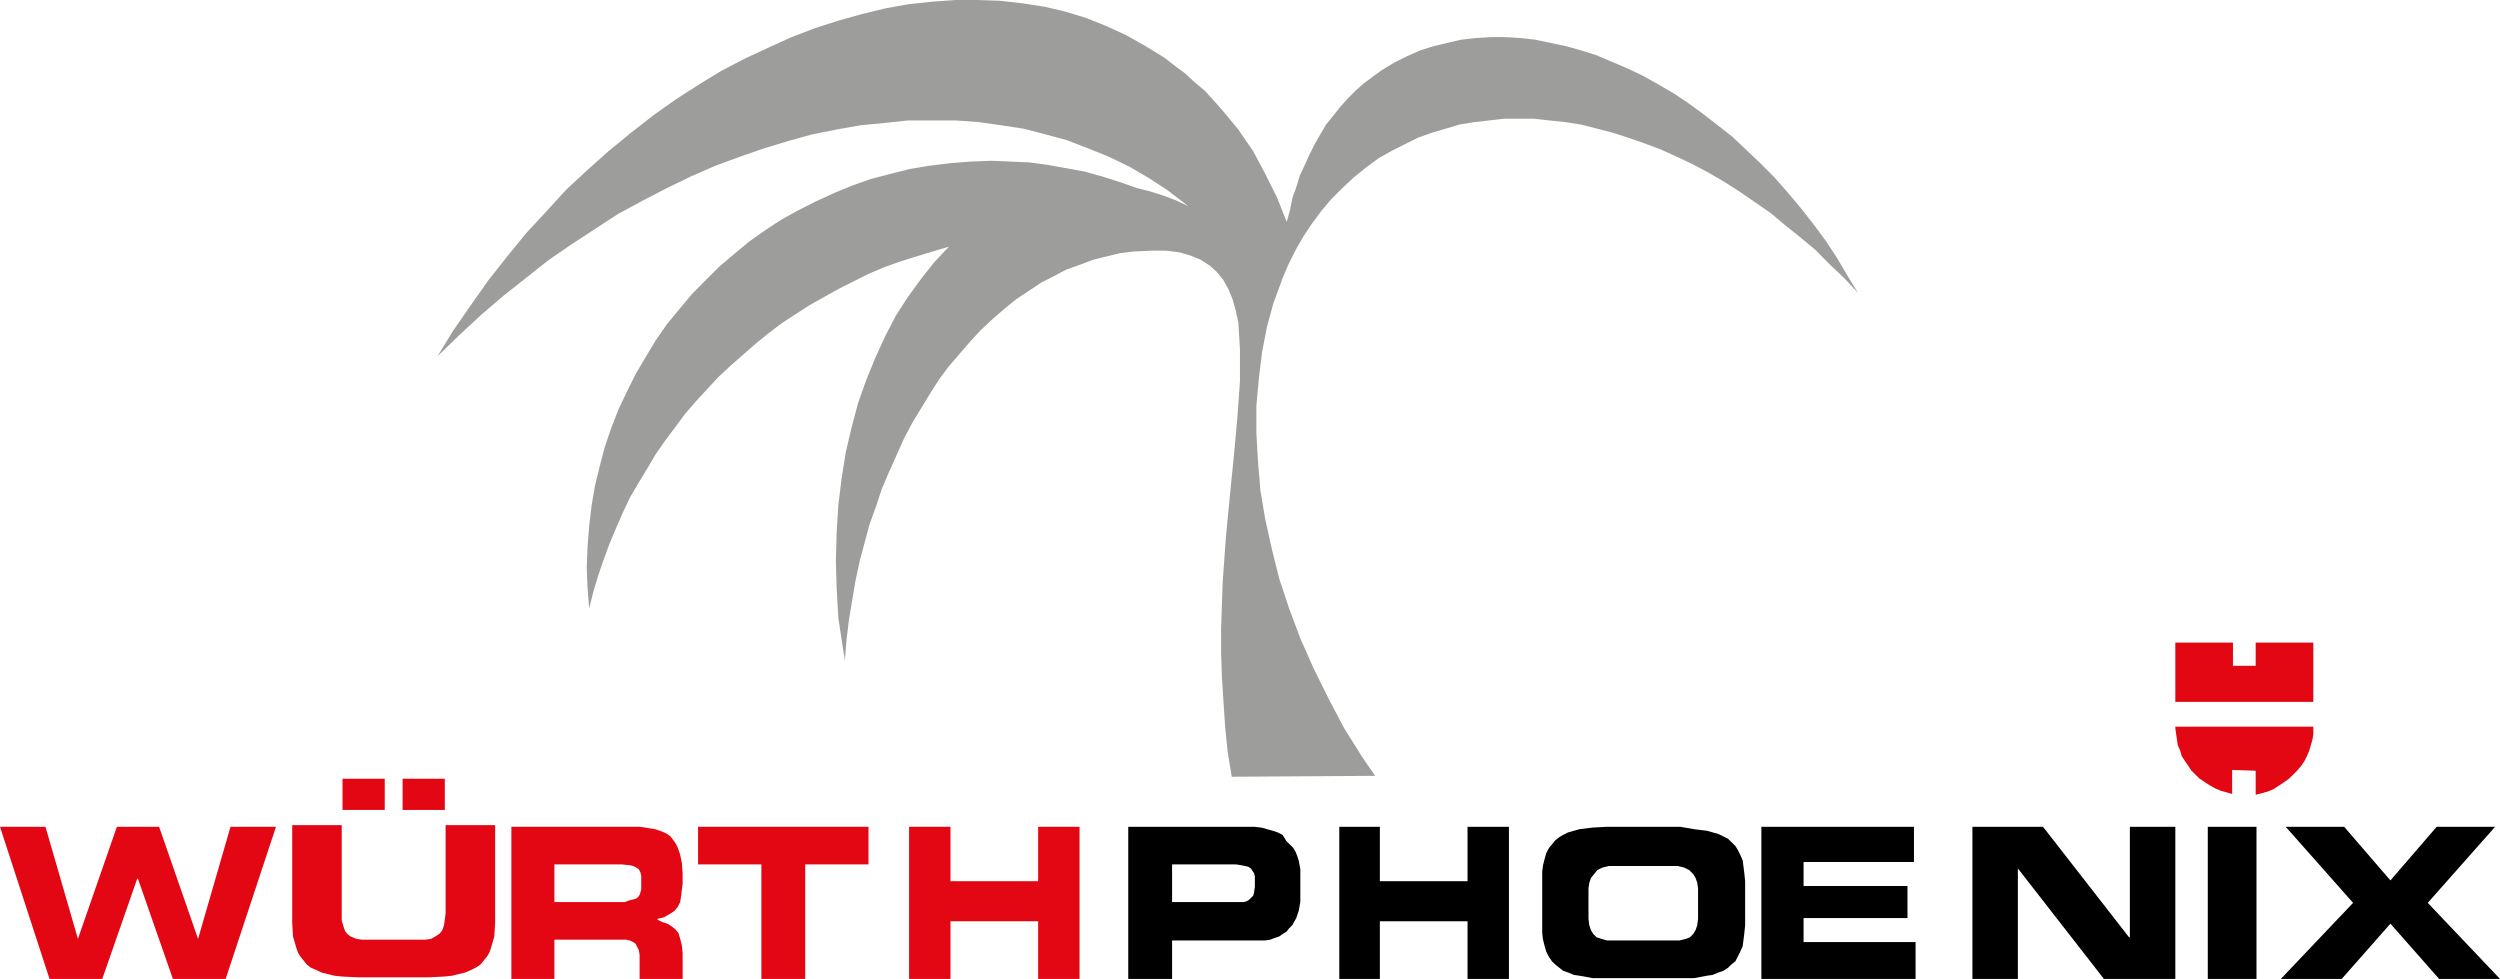 <svg xmlns="http://www.w3.org/2000/svg" width="166" height="65" viewBox="0 0 166 65" fill="none"><g clip-path="url(#clip0_601_4)"><path d="M3.288 65H6.791L9.108 58.354H9.162L11.48 65H14.983L18.325 54.898H15.306L13.151 62.342L10.564 54.898H7.761L5.174 62.342L3.018 54.898H0L3.288 65ZM22.744 53.781H25.547V51.708H22.744V53.781ZM26.733 53.781H29.535V51.708H26.733V53.781ZM19.403 61.278L19.456 62.182L19.564 62.554L19.672 62.926L19.78 63.245L19.942 63.511L20.157 63.777L20.373 64.043L20.642 64.256L21.02 64.415L21.343 64.575L21.774 64.681L22.205 64.787L22.69 64.841L23.768 64.894H28.457L29.535 64.841L30.02 64.787L30.451 64.681L30.883 64.575L31.26 64.415L31.583 64.256L31.907 64.043L32.122 63.777L32.338 63.511L32.499 63.245L32.607 62.926L32.715 62.554L32.823 62.182L32.877 61.278V54.791H29.589V60.64L29.535 61.065L29.481 61.438L29.373 61.757L29.212 61.969L28.996 62.129L28.619 62.342L28.242 62.395H24.038L23.66 62.342L23.283 62.182L23.067 62.023L22.906 61.81L22.798 61.491L22.69 61.119V54.791H19.403L19.403 61.278ZM36.811 57.397H41.284L41.823 57.45L42.039 57.503L42.255 57.609L42.416 57.716L42.524 57.928L42.578 58.141V59.045L42.524 59.258L42.47 59.417L42.362 59.577L42.201 59.683L41.985 59.736L41.77 59.789L41.5 59.896H36.811L36.811 57.397ZM33.955 65H36.811V62.395H41.554L41.823 62.448L42.039 62.554L42.201 62.66L42.308 62.873L42.416 63.086L42.47 63.405V65H45.327V63.299L45.273 62.767L45.165 62.342L45.057 61.969L44.842 61.703L44.572 61.491L44.303 61.331L43.979 61.225L43.656 61.065V61.012L44.087 60.906L44.464 60.693L44.788 60.481L45.003 60.215L45.165 59.896L45.219 59.523L45.273 59.098L45.327 58.673V57.982L45.273 57.29L45.165 56.759L45.003 56.28L44.842 55.961L44.68 55.748L44.518 55.536L44.303 55.376L44.087 55.27L43.818 55.164L43.494 55.057L43.171 55.004L42.47 54.898H33.955V65ZM46.351 57.397H50.555V65H53.465V57.397H57.669V54.898H46.351L46.351 57.397ZM60.364 65H63.112V61.172H68.933V65H71.682V54.898H68.933V58.513H63.112V54.898H60.364V65Z" fill="#E30613"></path><path d="M74.916 65H77.826V62.448H83.97L84.347 62.395L84.617 62.288L84.94 62.182L85.156 62.023L85.425 61.863L85.587 61.65L85.803 61.438L86.072 60.959L86.234 60.481L86.342 59.896V57.716L86.234 57.131L86.126 56.812L86.018 56.546L85.856 56.28L85.641 56.068L85.425 55.855L85.156 55.429L84.832 55.27L84.509 55.164L84.132 55.057L83.754 54.951L83.269 54.898H74.916L74.916 65ZM77.826 57.397H82.084L82.407 57.45L82.677 57.503L82.892 57.556L83.054 57.663L83.162 57.822L83.269 57.982L83.323 58.194V58.886L83.269 59.258L83.216 59.47L83.108 59.577L82.946 59.736L82.784 59.843L82.569 59.896H77.826L77.826 57.397ZM88.929 65H91.623V61.172H97.444V65H100.193V54.898H97.444V58.513H91.623V54.898H88.929V65ZM102.403 61.438V61.969L102.457 62.395L102.564 62.82L102.672 63.192L102.834 63.511L103.049 63.83L103.265 64.043L103.534 64.256L103.804 64.468L104.127 64.575L104.505 64.734L104.882 64.787L105.744 64.947H112.481L113.344 64.787L113.721 64.734L114.098 64.575L114.421 64.468L114.745 64.256L114.96 64.043L115.23 63.83L115.392 63.511L115.553 63.192L115.715 62.82L115.769 62.395L115.823 61.969L115.877 61.438V58.513L115.823 57.982L115.769 57.556L115.715 57.131L115.553 56.759L115.392 56.44L115.23 56.174L114.96 55.908L114.745 55.695L114.421 55.536L114.098 55.376L113.721 55.27L113.344 55.164L112.481 55.057L111.565 54.898H106.714L105.744 54.951L104.882 55.057L104.505 55.164L104.127 55.27L103.804 55.429L103.534 55.589L103.265 55.802L103.049 56.068L102.834 56.333L102.672 56.652L102.564 57.025L102.457 57.45L102.403 57.875V61.438ZM105.475 59.417V58.992L105.529 58.62L105.636 58.301L105.852 58.035L106.068 57.769L106.391 57.609L106.822 57.503H111.403L111.834 57.609L112.158 57.769L112.427 58.035L112.589 58.301L112.697 58.62L112.751 58.992V61.012L112.697 61.438L112.589 61.757L112.427 62.023L112.212 62.235L111.942 62.342L111.511 62.448H106.714L106.337 62.342L106.014 62.235L105.798 62.023L105.636 61.757L105.529 61.438L105.475 61.012V59.417ZM116.955 65H127.195V62.554H119.757V60.959H126.656V58.832H119.757V57.237H127.087V54.898H116.955L116.955 65ZM130.968 65H133.986V57.663L139.699 65H144.442V54.898H141.423V62.235H141.369L135.656 54.898H130.968V65ZM146.597 65H149.831V54.898H146.597V65ZM151.448 65H155.49L158.724 61.331L161.958 65H166L161.203 59.949L165.677 54.898H161.796L158.724 58.46L155.652 54.898H151.771L156.245 59.949L151.448 65Z" fill="black"></path><path d="M153.604 46.603H144.442V42.669H148.268V44.211H149.777V42.669H153.604V46.603ZM149.777 51.176V52.771L150.208 52.665L150.586 52.558L150.963 52.399L151.286 52.186L151.61 51.973L151.987 51.708L152.256 51.442L152.526 51.176L152.795 50.857L153.011 50.538L153.173 50.219L153.334 49.847L153.442 49.474L153.55 49.102L153.604 48.73V48.252H144.442V48.358L144.495 48.73L144.549 49.102L144.603 49.474L144.765 49.847L144.873 50.219L145.088 50.538L145.304 50.857L145.519 51.176L145.789 51.442L146.058 51.708L146.382 51.92L146.705 52.133L147.082 52.346L147.46 52.505L147.837 52.611L148.214 52.718V51.123L149.777 51.176Z" fill="#E30613"></path><path fill-rule="evenodd" clip-rule="evenodd" d="M29.05 23.656L30.087 21.959L31.23 20.311L32.424 18.614L33.676 17.032L34.928 15.495L36.293 14.02L37.599 12.593L39.013 11.28L40.425 10.02L41.895 8.817L43.366 7.667L44.836 6.624L46.358 5.643L47.883 4.71L49.459 3.89L50.986 3.18L52.559 2.463L54.144 1.861L55.665 1.372L57.242 0.932L58.822 0.548L60.343 0.276L61.926 0.11L63.448 0H64.915L66.441 0.053L67.909 0.223L69.322 0.439L70.741 0.771L72.156 1.204L73.517 1.755L74.823 2.358L76.075 3.068L77.326 3.837L78.034 4.386L78.688 4.871L79.34 5.475L79.995 6.023L80.593 6.679L81.135 7.284L81.681 7.944L82.227 8.602L82.712 9.313L83.203 10.023L84.018 11.559L84.784 13.089L85.438 14.733L85.653 13.967L85.815 13.144L86.091 12.379L86.306 11.666L86.637 10.956L86.96 10.242L87.289 9.583L87.666 8.928L88.049 8.27L88.54 7.669L88.972 7.12L89.461 6.572L90.006 6.025L90.552 5.536L91.15 5.096L91.75 4.657L92.565 4.163L93.435 3.73L94.308 3.344L95.176 3.068L96.1 2.85L97.028 2.634L98.003 2.524L98.987 2.465H99.969L100.945 2.524L101.928 2.634L102.958 2.85L103.995 3.068L104.971 3.344L106.008 3.669L107.043 4.108L108.073 4.548L109.11 5.042L110.086 5.59L111.123 6.193L112.106 6.849L113.081 7.559L114.064 8.324L115.04 9.089L115.969 9.968L116.892 10.842L117.82 11.775L118.688 12.761L119.558 13.796L120.377 14.839L121.192 15.934L121.953 17.084L122.659 18.288L123.368 19.441L122.444 18.453L121.462 17.524L120.54 16.591L119.558 15.773L118.527 14.947L117.547 14.127L116.517 13.417L115.48 12.702L114.445 12.045L113.415 11.444L112.373 10.895L111.336 10.405L110.251 9.914L109.216 9.527L108.126 9.148L107.095 8.817L106.058 8.545L104.969 8.268L103.939 8.108L102.902 7.999L101.872 7.885H99.854L98.876 7.999L97.896 8.108L96.917 8.268L95.989 8.545L95.068 8.817L94.14 9.148L93.27 9.581L92.4 10.02L91.527 10.515L90.711 11.118L89.898 11.773L89.138 12.484L88.424 13.194L87.77 13.965L87.118 14.84L86.573 15.657L86.034 16.591L85.542 17.578L85.106 18.614L85.052 18.782L84.563 20.098L84.132 21.683L83.801 23.384L83.586 25.139L83.424 26.947V28.754L83.532 30.668L83.693 32.59L84.017 34.504L84.454 36.471L84.945 38.439L85.599 40.409L86.359 42.434L87.233 44.401L88.212 46.376L89.246 48.343L90.444 50.257L91.313 51.516L81.788 51.575L81.518 49.936L81.351 48.292L81.243 46.649L81.135 44.95L81.082 43.366V41.722L81.135 40.133L81.189 38.603L81.405 35.591L81.681 32.744L81.95 30.057L82.172 27.595L82.334 25.293V23.217L82.28 22.284L82.226 21.409L82.059 20.644L81.844 19.873L81.574 19.217L81.246 18.614L80.809 18.068L80.324 17.633L79.726 17.248L79.072 16.977L78.307 16.754L77.438 16.645H76.458L75.312 16.698L74.386 16.808L73.462 17.03L72.593 17.247L71.719 17.576L70.797 17.902L69.976 18.341L69.108 18.781L68.293 19.329L67.471 19.872L66.659 20.535L65.897 21.193L65.136 21.906L64.428 22.671L63.722 23.49L63.01 24.315L62.358 25.186L61.765 26.119L61.166 27.105L60.567 28.089L60.021 29.129L59.53 30.226L59.039 31.321L58.55 32.466L58.173 33.616L57.736 34.82L57.413 36.026L57.076 37.285L56.806 38.548L56.585 39.861L56.369 41.173L56.208 42.487L56.1 43.855L55.878 42.433L55.663 41.011L55.555 39.097L55.501 37.231L55.555 35.37L55.663 33.562L55.878 31.807L56.154 30.053L56.537 28.418L56.973 26.775L57.517 25.239L58.117 23.763L58.769 22.343L59.478 20.97L60.291 19.711L61.167 18.507L62.034 17.41L63.011 16.376L61.926 16.7L60.836 17.032L59.799 17.355L58.714 17.742L57.679 18.181L56.703 18.669L55.72 19.163L54.738 19.711L53.762 20.258L52.833 20.858L51.909 21.462L51.039 22.119L50.165 22.829L49.35 23.546L48.537 24.256L47.716 25.021L46.955 25.84L46.194 26.665L45.488 27.485L44.836 28.364L44.182 29.238L43.529 30.171L42.984 31.1L42.386 32.086L41.84 33.015L41.349 34.055L40.918 35.043L40.481 36.079L40.098 37.121L39.721 38.216L39.392 39.313L39.121 40.409L39.013 39.036L38.959 37.67L39.013 36.302L39.121 34.936L39.282 33.564L39.506 32.25L39.829 30.936L40.157 29.677L40.588 28.418L41.079 27.16L41.625 26.01L42.223 24.806L42.875 23.708L43.529 22.614L44.29 21.518L45.105 20.535L45.925 19.547L46.848 18.614L47.777 17.688L48.753 16.863L49.736 16.044L50.82 15.279L51.909 14.566L53.001 13.966L54.198 13.362L55.396 12.814L56.587 12.319L57.84 11.881L59.092 11.555L60.398 11.223L61.704 11.006L63.07 10.838L64.428 10.729L65.843 10.675L67.095 10.729L68.348 10.782L69.6 10.953L70.797 11.169L71.995 11.387L73.186 11.718L74.386 12.098L75.475 12.483L76.345 12.701L77.218 12.977L78.086 13.302L78.904 13.688L77.546 12.648L76.293 11.828L74.987 11.063L73.622 10.405L72.264 9.859L70.852 9.311L69.436 8.926L67.963 8.545L66.495 8.322L64.974 8.106L63.448 7.997H60.289L58.768 8.161L57.133 8.32L55.557 8.598L53.922 8.923L52.346 9.362L50.712 9.857L49.136 10.405L47.501 11.006L45.871 11.719L44.29 12.484L42.714 13.303L41.079 14.182L39.559 15.17L37.977 16.206L36.455 17.248L34.929 18.453L33.406 19.657L31.939 20.915L30.465 22.284L29.05 23.656Z" fill="#9D9D9C"></path></g><defs><clipPath id="clip0_601_4"><rect width="166" height="65" fill="white"></rect></clipPath></defs></svg>